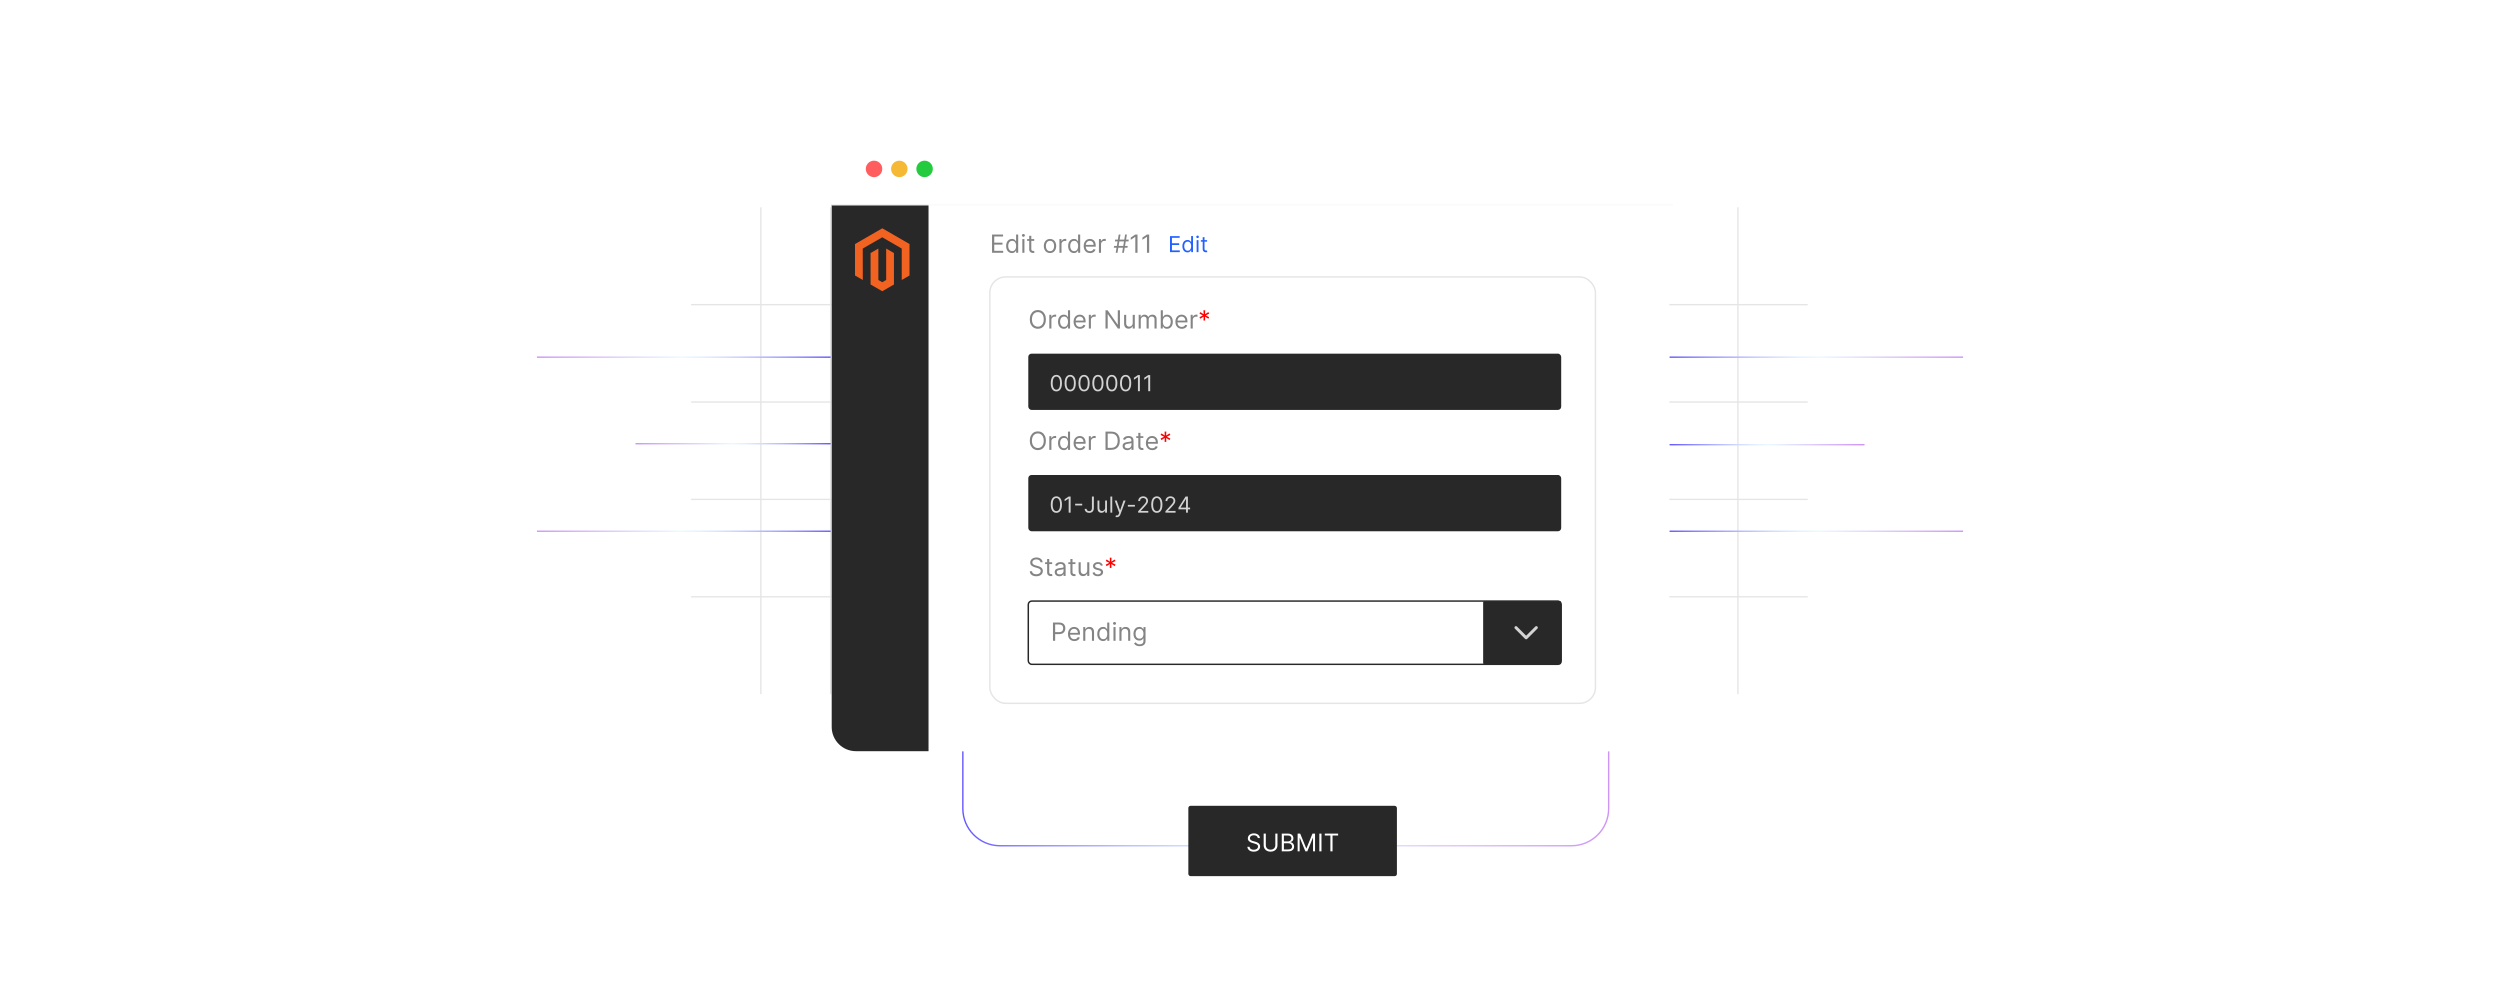 <?xml version="1.0" encoding="UTF-8"?><svg id="a" xmlns="http://www.w3.org/2000/svg" xmlns:xlink="http://www.w3.org/1999/xlink" viewBox="0 0 1000 400"><defs><linearGradient id="b" x1="667.742" y1="177.879" x2="745.807" y2="177.879" gradientUnits="userSpaceOnUse"><stop offset="0" stop-color="#6557ff"/><stop offset=".115" stop-color="#8c88ff"/><stop offset=".244" stop-color="#b4b8ff"/><stop offset=".358" stop-color="#d1dcff"/><stop offset=".451" stop-color="#e2f2ff"/><stop offset=".511" stop-color="#e9faff"/><stop offset="1" stop-color="#ce94f6"/></linearGradient><linearGradient id="c" y1="142.867" x2="785.225" y2="142.867" xlink:href="#b"/><linearGradient id="d" y1="212.5" x2="785.225" y2="212.5" xlink:href="#b"/><linearGradient id="e" x1="272.478" y1="180.518" x2="350.542" y2="180.518" gradientTransform="translate(604.735 358.006) rotate(-180)" xlink:href="#b"/><linearGradient id="f" x1="272.478" y1="145.506" x2="389.96" y2="145.506" gradientTransform="translate(604.735 358.006) rotate(-180)" xlink:href="#b"/><linearGradient id="g" x1="272.478" y1="215.139" x2="389.96" y2="215.139" gradientTransform="translate(604.735 358.006) rotate(-180)" xlink:href="#b"/><linearGradient id="h" x1="384.851" y1="319.528" x2="643.747" y2="319.528" xlink:href="#b"/><filter id="i" filterUnits="userSpaceOnUse"><feOffset dx="0" dy="0"/><feGaussianBlur result="j" stdDeviation="3.92"/><feFlood flood-color="#969696" flood-opacity=".3"/><feComposite in2="j" operator="in"/><feComposite in="SourceGraphic"/></filter></defs><line x1="276.425" y1="238.714" x2="723.089" y2="238.714" fill="none" stroke="#e5e5e5" stroke-miterlimit="10" stroke-width=".548"/><line x1="276.425" y1="199.764" x2="723.089" y2="199.764" fill="none" stroke="#e5e5e5" stroke-miterlimit="10" stroke-width=".548"/><line x1="276.425" y1="160.815" x2="723.089" y2="160.815" fill="none" stroke="#e5e5e5" stroke-miterlimit="10" stroke-width=".548"/><line x1="276.425" y1="121.865" x2="723.089" y2="121.865" fill="none" stroke="#e5e5e5" stroke-miterlimit="10" stroke-width=".548"/><line x1="695.173" y1="82.916" x2="695.173" y2="277.663" fill="none" stroke="#e5e5e5" stroke-miterlimit="10" stroke-width=".548"/><line x1="667.256" y1="82.916" x2="667.256" y2="277.663" fill="none" stroke="#e5e5e5" stroke-miterlimit="10" stroke-width=".548"/><line x1="639.34" y1="82.916" x2="639.34" y2="277.663" fill="none" stroke="#e5e5e5" stroke-miterlimit="10" stroke-width=".548"/><line x1="611.423" y1="82.916" x2="611.423" y2="277.663" fill="none" stroke="#e5e5e5" stroke-miterlimit="10" stroke-width=".548"/><line x1="583.506" y1="82.916" x2="583.506" y2="277.663" fill="none" stroke="#e5e5e5" stroke-miterlimit="10" stroke-width=".548"/><line x1="555.59" y1="82.916" x2="555.59" y2="277.663" fill="none" stroke="#e5e5e5" stroke-miterlimit="10" stroke-width=".548"/><line x1="527.673" y1="82.916" x2="527.673" y2="277.663" fill="none" stroke="#e5e5e5" stroke-miterlimit="10" stroke-width=".548"/><line x1="499.757" y1="82.916" x2="499.757" y2="277.663" fill="none" stroke="#e5e5e5" stroke-miterlimit="10" stroke-width=".548"/><line x1="471.84" y1="82.916" x2="471.84" y2="277.663" fill="none" stroke="#e5e5e5" stroke-miterlimit="10" stroke-width=".548"/><line x1="443.924" y1="82.916" x2="443.924" y2="277.663" fill="none" stroke="#e5e5e5" stroke-miterlimit="10" stroke-width=".548"/><line x1="416.007" y1="82.916" x2="416.007" y2="277.663" fill="none" stroke="#e5e5e5" stroke-miterlimit="10" stroke-width=".548"/><line x1="388.091" y1="82.916" x2="388.091" y2="277.663" fill="none" stroke="#e5e5e5" stroke-miterlimit="10" stroke-width=".548"/><line x1="360.174" y1="82.916" x2="360.174" y2="277.663" fill="none" stroke="#e5e5e5" stroke-miterlimit="10" stroke-width=".548"/><line x1="332.258" y1="82.916" x2="332.258" y2="277.663" fill="none" stroke="#e5e5e5" stroke-miterlimit="10" stroke-width=".548"/><line x1="304.341" y1="82.916" x2="304.341" y2="277.663" fill="none" stroke="#e5e5e5" stroke-miterlimit="10" stroke-width=".548"/><line x1="745.807" y1="177.879" x2="667.742" y2="177.879" fill="none" stroke="url(#b)" stroke-miterlimit="10" stroke-width=".567"/><line x1="785.225" y1="142.867" x2="667.742" y2="142.867" fill="none" stroke="url(#c)" stroke-miterlimit="10" stroke-width=".567"/><line x1="785.225" y1="212.5" x2="667.742" y2="212.5" fill="none" stroke="url(#d)" stroke-miterlimit="10" stroke-width=".567"/><line x1="254.193" y1="177.487" x2="332.257" y2="177.487" fill="none" stroke="url(#e)" stroke-miterlimit="10" stroke-width=".567"/><line x1="214.775" y1="212.5" x2="332.258" y2="212.499" fill="none" stroke="url(#f)" stroke-miterlimit="10" stroke-width=".567"/><line x1="214.775" y1="142.867" x2="332.257" y2="142.867" fill="none" stroke="url(#g)" stroke-miterlimit="10" stroke-width=".567"/><path d="M643.463,300.472v22.945c0,8.219-6.663,14.882-14.882,14.882h-228.564c-8.219,0-14.882-6.663-14.882-14.882v-22.945" fill="none" stroke="url(#h)" stroke-miterlimit="10" stroke-width=".567"/><rect x="332.679" y="49.536" width="335.063" height="250.936" rx="9.8" ry="9.8" fill="#fff" filter="url(#i)" stroke-width="0"/><circle cx="349.612" cy="67.563" r="3.295" fill="#ff5d5e" stroke-width="0"/><circle cx="359.723" cy="67.563" r="3.295" fill="#f5b935" stroke-width="0"/><circle cx="369.833" cy="67.563" r="3.295" fill="#24cb3f" stroke-width="0"/><path d="M332.679,81.932h38.733v218.541h-29.049c-5.345,0-9.684-4.339-9.684-9.684V81.932h0Z" fill="#282828" stroke-width="0"/><polygon points="352.918 91.321 342.007 97.62 342.007 110.199 345.122 112 345.1 99.417 352.896 94.917 360.692 99.417 360.692 111.995 363.807 110.199 363.807 97.609 352.918 91.321" fill="#f26322" stroke-width="0"/><polygon points="354.463 111.997 352.907 112.902 351.343 112.005 351.343 99.417 348.231 101.215 348.236 113.798 352.904 116.495 357.578 113.798 357.578 101.215 354.463 99.417 354.463 111.997" fill="#f26322" stroke-width="0"/><line x1="669.169" y1="81.932" x2="332.679" y2="81.932" fill="none" stroke="#f9f9f9" stroke-miterlimit="10" stroke-width=".512"/><rect x="411.317" y="141.463" width="213.161" height="22.502" rx="1.291" ry="1.291" fill="#282828" stroke-width="0"/><path d="M396.819,101.111v-7.297h4.403v.784h-3.52v2.465h3.292v.784h-3.292v2.479h3.577v.784h-4.46Z" fill="#848484" stroke-width="0"/><path d="M404.771,101.225c-.456,0-.858-.116-1.208-.348s-.623-.56-.82-.983c-.197-.424-.295-.926-.295-1.505,0-.575.099-1.074.295-1.497.197-.423.472-.749.823-.98s.758-.346,1.218-.346c.356,0,.639.059.846.177.208.117.367.25.477.398s.197.271.258.365h.071v-2.693h.841v7.297h-.812v-.841h-.1c-.061.1-.149.225-.264.376-.114.15-.277.285-.488.402-.211.118-.493.177-.845.177ZM404.885,100.47c.337,0,.622-.088.855-.266.233-.177.41-.422.531-.737.121-.315.182-.679.182-1.092,0-.408-.059-.767-.178-1.074-.119-.308-.294-.548-.527-.72-.233-.172-.52-.258-.862-.258-.356,0-.653.091-.889.273s-.413.427-.531.737c-.118.31-.176.657-.176,1.042,0,.39.06.743.18,1.06.12.317.298.569.535.756s.53.279.882.279Z" fill="#848484" stroke-width="0"/><path d="M409.36,94.727c-.164,0-.305-.056-.422-.167-.118-.112-.176-.246-.176-.403,0-.156.059-.291.176-.402s.258-.167.422-.167c.164,0,.305.056.422.167.118.111.177.246.177.402,0,.157-.059.291-.177.403-.117.111-.258.167-.422.167ZM408.932,101.111v-5.473h.841v5.473h-.841Z" fill="#848484" stroke-width="0"/><path d="M413.692,95.639v.713h-2.836v-.713h2.836ZM411.683,94.327h.841v5.217c0,.237.035.415.105.532.07.118.161.196.271.235s.228.059.351.059c.092,0,.169-.005.228-.016.059-.011.106-.019.142-.027l.171.756c-.057.021-.137.043-.239.065s-.232.034-.389.034c-.237,0-.47-.051-.696-.153-.227-.102-.415-.258-.563-.467s-.223-.473-.223-.791v-5.444Z" fill="#848484" stroke-width="0"/><path d="M420.005,101.225c-.494,0-.927-.118-1.298-.352-.372-.235-.662-.565-.87-.987s-.311-.917-.311-1.482c0-.57.103-1.067.311-1.492.208-.426.498-.756.87-.991.372-.234.804-.352,1.298-.352s.927.118,1.299.352c.372.235.662.565.869.991.208.425.312.922.312,1.492,0,.565-.104,1.06-.312,1.482-.207.423-.498.752-.869.987-.372.234-.805.352-1.299.352ZM420.005,100.47c.376,0,.684-.096.926-.288.243-.192.422-.445.538-.759.117-.314.175-.653.175-1.02,0-.365-.058-.706-.175-1.022-.116-.315-.295-.571-.538-.766-.242-.195-.551-.292-.926-.292-.375,0-.684.097-.926.292-.242.194-.421.45-.538.766-.116.316-.174.657-.174,1.022,0,.366.058.706.174,1.02.117.314.296.566.538.759s.551.288.926.288Z" fill="#848484" stroke-width="0"/><path d="M423.768,101.111v-5.473h.812v.827h.057c.1-.272.28-.491.541-.659.261-.169.556-.253.883-.253.062,0,.139.001.232.003.092.003.163.006.21.011v.856c-.028-.008-.093-.019-.194-.034-.101-.016-.207-.023-.319-.023-.266,0-.503.056-.71.166-.208.11-.372.263-.492.456-.12.193-.18.414-.18.661v3.463h-.841Z" fill="#848484" stroke-width="0"/><path d="M429.568,101.225c-.456,0-.858-.116-1.208-.348s-.623-.56-.82-.983c-.197-.424-.295-.926-.295-1.505,0-.575.099-1.074.295-1.497.197-.423.472-.749.823-.98s.758-.346,1.218-.346c.356,0,.639.059.846.177.208.117.367.25.477.398s.197.271.258.365h.071v-2.693h.841v7.297h-.812v-.841h-.1c-.061.1-.149.225-.264.376-.114.15-.277.285-.488.402-.211.118-.493.177-.845.177ZM429.682,100.47c.337,0,.622-.088.855-.266.233-.177.41-.422.531-.737.121-.315.182-.679.182-1.092,0-.408-.059-.767-.178-1.074-.119-.308-.294-.548-.527-.72-.233-.172-.52-.258-.862-.258-.356,0-.653.091-.889.273s-.413.427-.531.737c-.118.31-.176.657-.176,1.042,0,.39.06.743.18,1.06.12.317.298.569.535.756s.53.279.882.279Z" fill="#848484" stroke-width="0"/><path d="M436.024,101.225c-.527,0-.981-.117-1.363-.352-.381-.233-.674-.561-.88-.983-.206-.421-.308-.912-.308-1.473s.102-1.056.308-1.484.493-.764.862-1.005c.369-.24.801-.361,1.295-.361.285,0,.566.048.844.143.278.095.531.249.759.462.228.212.41.493.545.842.135.35.203.779.203,1.29v.356h-4.218v-.727h3.363c0-.31-.061-.585-.184-.827-.123-.242-.296-.434-.52-.573-.225-.141-.489-.21-.793-.21-.335,0-.624.082-.868.247-.243.165-.43.38-.561.644-.13.264-.196.546-.196.848v.484c0,.413.072.764.215,1.05s.344.503.601.651c.256.148.555.223.894.223.221,0,.421-.031.601-.094.179-.064.334-.158.465-.285.13-.127.231-.286.303-.476l.812.228c-.085.275-.23.518-.431.726-.202.207-.451.369-.748.484-.297.115-.631.173-1.002.173Z" fill="#848484" stroke-width="0"/><path d="M439.572,101.111v-5.473h.812v.827h.057c.1-.272.28-.491.541-.659.261-.169.556-.253.883-.253.062,0,.139.001.232.003.092.003.163.006.21.011v.856c-.028-.008-.093-.019-.194-.034-.101-.016-.207-.023-.319-.023-.266,0-.503.056-.71.166-.208.11-.372.263-.492.456-.12.193-.18.414-.18.661v3.463h-.841Z" fill="#848484" stroke-width="0"/><path d="M445.529,99.088l.114-.713h5.444l-.114.713h-5.444ZM445.957,96.551l.114-.713h5.444l-.114.713h-5.444ZM446.285,101.111l1.197-7.297h.712l-1.197,7.297h-.713ZM448.85,101.111l1.197-7.297h.712l-1.197,7.297h-.712Z" fill="#848484" stroke-width="0"/><path d="M455.007,93.814v7.297h-.884v-6.37h-.043l-1.781,1.183v-.897l1.824-1.212h.884Z" fill="#848484" stroke-width="0"/><path d="M459.667,93.814v7.297h-.884v-6.37h-.043l-1.781,1.183v-.897l1.824-1.212h.884Z" fill="#848484" stroke-width="0"/><path d="M467.997,100.859v-6.418h3.873v.69h-3.096v2.169h2.896v.69h-2.896v2.181h3.147v.69h-3.923Z" fill="#2261ff" stroke-width="0"/><path d="M474.991,100.96c-.401,0-.755-.102-1.062-.306-.307-.204-.547-.492-.721-.865s-.26-.815-.26-1.324c0-.505.087-.944.26-1.315.173-.372.415-.659.724-.862.31-.202.666-.304,1.072-.304.314,0,.561.052.744.155.183.103.323.22.42.351.097.131.173.238.228.321h.062v-2.369h.74v6.418h-.715v-.739h-.087c-.055.088-.132.197-.232.33-.101.133-.244.251-.429.354-.186.103-.434.155-.743.155ZM475.091,100.295c.296,0,.547-.077.752-.233.205-.155.36-.371.467-.648.107-.276.16-.597.16-.96,0-.359-.052-.675-.157-.945s-.259-.481-.464-.633-.458-.228-.758-.228c-.314,0-.574.08-.782.24-.208.159-.364.376-.467.648-.103.273-.155.578-.155.917,0,.342.053.653.158.932.105.279.262.501.47.664.207.164.466.246.775.246Z" fill="#2261ff" stroke-width="0"/><path d="M479.027,95.244c-.144,0-.268-.05-.371-.147-.103-.099-.155-.217-.155-.354s.052-.256.155-.353c.103-.099.227-.147.371-.147.144,0,.268.049.372.147.103.098.155.216.155.353s-.052.256-.155.354c-.103.098-.227.147-.372.147ZM478.651,100.859v-4.814h.74v4.814h-.74Z" fill="#2261ff" stroke-width="0"/><path d="M482.837,96.046v.627h-2.494v-.627h2.494ZM481.07,94.892h.739v4.588c0,.209.031.365.093.469.061.103.141.172.238.207.097.034.2.052.309.052.081,0,.148-.005.2-.015s.094-.018.126-.023l.15.664c-.05.019-.12.038-.21.059-.09.019-.204.029-.341.029-.209,0-.414-.045-.613-.135-.2-.09-.365-.227-.495-.41-.131-.184-.196-.416-.196-.696v-4.788Z" fill="#2261ff" stroke-width="0"/><path d="M418.356,127.758c0,.769-.139,1.435-.416,1.995s-.659.993-1.144,1.297c-.484.305-1.038.456-1.66.456-.622,0-1.176-.151-1.66-.456-.485-.304-.866-.736-1.144-1.297-.278-.56-.417-1.226-.417-1.995s.139-1.435.417-1.995c.278-.56.659-.993,1.144-1.297.484-.304,1.038-.456,1.66-.456.623,0,1.176.152,1.66.456.485.304.866.736,1.144,1.297s.416,1.226.416,1.995ZM417.501,127.758c0-.632-.105-1.165-.315-1.6-.21-.435-.494-.764-.852-.987-.357-.223-.757-.335-1.199-.335s-.841.112-1.199.335c-.357.224-.642.553-.852.987-.21.435-.315.968-.315,1.6s.105,1.165.315,1.6c.21.435.494.764.852.987.357.223.757.335,1.199.335s.841-.112,1.199-.335c.358-.224.642-.553.852-.987.21-.435.315-.968.315-1.6Z" fill="#848484" stroke-width="0"/><path d="M419.724,131.406v-5.473h.812v.827h.057c.1-.272.28-.491.541-.659.261-.169.556-.253.883-.253.062,0,.139.001.232.003.092.003.163.006.21.011v.856c-.028-.008-.093-.019-.194-.034-.101-.016-.207-.023-.319-.023-.266,0-.503.056-.71.166-.208.11-.372.263-.492.456-.12.193-.18.414-.18.661v3.463h-.841Z" fill="#848484" stroke-width="0"/><path d="M425.524,131.52c-.456,0-.858-.116-1.208-.348s-.623-.56-.82-.983c-.197-.424-.295-.926-.295-1.505,0-.575.099-1.074.295-1.497.197-.423.472-.749.823-.98s.758-.346,1.218-.346c.356,0,.639.059.846.177.208.117.367.25.477.398s.197.271.258.365h.071v-2.693h.841v7.297h-.812v-.841h-.1c-.061.1-.149.225-.264.376-.114.15-.277.285-.488.402-.211.118-.493.177-.845.177ZM425.639,130.764c.337,0,.622-.088.855-.266.233-.177.41-.422.531-.737.121-.315.182-.679.182-1.092,0-.408-.059-.767-.178-1.074-.119-.308-.294-.548-.527-.72-.233-.172-.52-.258-.862-.258-.356,0-.653.091-.889.273s-.413.427-.531.737c-.118.31-.176.657-.176,1.042,0,.39.06.743.18,1.06.12.317.298.569.535.756s.53.279.882.279Z" fill="#848484" stroke-width="0"/><path d="M431.98,131.52c-.527,0-.981-.117-1.363-.352-.381-.233-.674-.561-.88-.983-.206-.421-.308-.912-.308-1.473s.102-1.056.308-1.484.493-.764.862-1.005c.369-.24.801-.361,1.295-.361.285,0,.566.048.844.143.278.095.531.249.759.462.228.212.41.493.545.842.135.35.203.779.203,1.29v.356h-4.218v-.727h3.363c0-.31-.061-.585-.184-.827-.123-.242-.296-.434-.52-.573-.225-.141-.489-.21-.793-.21-.335,0-.624.082-.868.247-.243.165-.43.38-.561.644-.13.264-.196.546-.196.848v.484c0,.413.072.764.215,1.05s.344.503.601.651c.256.148.555.223.894.223.221,0,.421-.031.601-.094.179-.064.334-.158.465-.285.13-.127.231-.286.303-.476l.812.228c-.085.275-.23.518-.431.726-.202.207-.451.369-.748.484-.297.115-.631.173-1.002.173Z" fill="#848484" stroke-width="0"/><path d="M435.529,131.406v-5.473h.812v.827h.057c.1-.272.28-.491.541-.659.261-.169.556-.253.883-.253.062,0,.139.001.232.003.092.003.163.006.21.011v.856c-.028-.008-.093-.019-.194-.034-.101-.016-.207-.023-.319-.023-.266,0-.503.056-.71.166-.208.11-.372.263-.492.456-.12.193-.18.414-.18.661v3.463h-.841Z" fill="#848484" stroke-width="0"/><path d="M447.985,124.109v7.297h-.856l-3.976-5.729h-.071v5.729h-.883v-7.297h.855l3.99,5.743h.071v-5.743h.87Z" fill="#848484" stroke-width="0"/><path d="M453.086,129.169v-3.235h.841v5.473h-.841v-.927h-.057c-.128.278-.328.514-.599.708-.271.193-.613.29-1.026.29-.342,0-.646-.075-.912-.227-.266-.15-.475-.379-.627-.684-.152-.306-.228-.69-.228-1.156v-3.478h.841v3.421c0,.398.112.717.337.954.224.238.511.356.86.356.209,0,.422-.054.64-.16s.4-.271.548-.492c.148-.221.223-.502.223-.844Z" fill="#848484" stroke-width="0"/><path d="M455.466,131.406v-5.473h.812v.856h.071c.114-.292.298-.519.552-.683.254-.163.559-.244.915-.244.361,0,.662.081.903.244.241.163.429.391.565.683h.057c.14-.283.35-.508.63-.676.28-.167.617-.251,1.008-.251.49,0,.89.152,1.201.458.311.306.467.779.467,1.423v3.663h-.841v-3.663c0-.403-.11-.692-.331-.865-.221-.174-.481-.26-.78-.26-.385,0-.683.115-.894.347s-.317.524-.317.879v3.562h-.855v-3.748c0-.311-.101-.562-.303-.754-.202-.19-.462-.286-.78-.286-.218,0-.422.058-.611.174-.189.117-.341.277-.456.483-.115.205-.173.442-.173.711v3.42h-.841Z" fill="#848484" stroke-width="0"/><path d="M464.302,131.406v-7.297h.841v2.693h.071c.061-.095.147-.217.258-.365.11-.148.27-.281.477-.398.208-.118.49-.177.846-.177.461,0,.867.115,1.219.346s.626.557.823.98c.197.423.296.922.296,1.497,0,.579-.099,1.081-.296,1.505-.197.424-.47.752-.819.983s-.752.348-1.208.348c-.352,0-.633-.059-.845-.177-.211-.117-.374-.252-.488-.402-.114-.151-.202-.276-.264-.376h-.1v.841h-.812ZM465.128,128.67c0,.413.06.777.182,1.092.121.315.298.56.531.737.232.178.518.266.855.266.352,0,.645-.093.882-.279s.415-.439.534-.756c.12-.316.18-.67.18-1.06,0-.385-.059-.732-.176-1.042-.118-.31-.294-.556-.531-.737-.237-.182-.533-.273-.889-.273-.342,0-.629.086-.862.258s-.409.412-.527.72-.178.666-.178,1.074Z" fill="#848484" stroke-width="0"/><path d="M472.71,131.52c-.527,0-.981-.117-1.363-.352-.381-.233-.674-.561-.88-.983-.206-.421-.308-.912-.308-1.473s.102-1.056.308-1.484.493-.764.862-1.005c.369-.24.801-.361,1.295-.361.285,0,.566.048.844.143.278.095.531.249.759.462.228.212.41.493.545.842.135.35.203.779.203,1.29v.356h-4.218v-.727h3.363c0-.31-.061-.585-.184-.827-.123-.242-.296-.434-.52-.573-.225-.141-.489-.21-.793-.21-.335,0-.624.082-.868.247-.243.165-.43.38-.561.644-.13.264-.196.546-.196.848v.484c0,.413.072.764.215,1.05s.344.503.601.651c.256.148.555.223.894.223.221,0,.421-.031.601-.094.179-.064.334-.158.465-.285.13-.127.231-.286.303-.476l.812.228c-.085.275-.23.518-.431.726-.202.207-.451.369-.748.484-.297.115-.631.173-1.002.173Z" fill="#848484" stroke-width="0"/><path d="M476.259,131.406v-5.473h.812v.827h.057c.1-.272.28-.491.541-.659.261-.169.556-.253.883-.253.062,0,.139.001.232.003.092.003.163.006.21.011v.856c-.028-.008-.093-.019-.194-.034-.101-.016-.207-.023-.319-.023-.266,0-.503.056-.71.166-.208.11-.372.263-.492.456-.12.193-.18.414-.18.661v3.463h-.841Z" fill="#848484" stroke-width="0"/><path d="M481.389,128.214l.057-1.567-1.325.841-.342-.599,1.397-.727-1.397-.728.342-.599,1.325.841-.057-1.567h.684l-.057,1.567,1.325-.841.342.599-1.397.728,1.397.727-.342.599-1.325-.841.057,1.567h-.684Z" fill="red" stroke-width="0"/><path d="M422.543,156.572c-.474,0-.878-.129-1.212-.389-.334-.259-.589-.636-.765-1.13s-.265-1.092-.265-1.793c0-.697.089-1.293.266-1.787s.434-.872.768-1.134c.335-.261.737-.392,1.208-.392s.873.131,1.208.392c.335.262.591.64.768,1.134s.266,1.09.266,1.787c0,.701-.088,1.299-.264,1.793-.177.494-.432.871-.765,1.13-.334.26-.738.389-1.212.389ZM422.543,155.88c.47,0,.835-.227,1.096-.68.26-.454.391-1.101.391-1.94,0-.559-.06-1.034-.178-1.427s-.289-.691-.51-.897c-.222-.205-.488-.309-.798-.309-.466,0-.83.23-1.092.689-.263.458-.394,1.106-.394,1.944,0,.558.059,1.032.176,1.423s.287.688.508.891c.222.204.489.306.801.306Z" fill="#d3d3d3" stroke-width="0"/><path d="M428.084,156.572c-.474,0-.878-.129-1.212-.389-.334-.259-.589-.636-.765-1.13s-.265-1.092-.265-1.793c0-.697.089-1.293.266-1.787s.434-.872.768-1.134c.335-.261.737-.392,1.208-.392s.873.131,1.208.392c.335.262.591.64.768,1.134s.266,1.09.266,1.787c0,.701-.088,1.299-.264,1.793-.177.494-.432.871-.765,1.13-.334.26-.738.389-1.212.389ZM428.084,155.88c.47,0,.835-.227,1.096-.68.26-.454.391-1.101.391-1.94,0-.559-.06-1.034-.178-1.427s-.289-.691-.51-.897c-.222-.205-.488-.309-.798-.309-.466,0-.83.23-1.092.689-.263.458-.394,1.106-.394,1.944,0,.558.059,1.032.176,1.423s.287.688.508.891c.222.204.489.306.801.306Z" fill="#d3d3d3" stroke-width="0"/><path d="M433.626,156.572c-.474,0-.878-.129-1.212-.389-.334-.259-.589-.636-.765-1.13s-.265-1.092-.265-1.793c0-.697.089-1.293.266-1.787s.434-.872.768-1.134c.335-.261.737-.392,1.208-.392s.873.131,1.208.392c.335.262.591.64.768,1.134s.266,1.09.266,1.787c0,.701-.088,1.299-.264,1.793-.177.494-.432.871-.765,1.13-.334.26-.738.389-1.212.389ZM433.626,155.88c.47,0,.835-.227,1.096-.68.26-.454.391-1.101.391-1.94,0-.559-.06-1.034-.178-1.427s-.289-.691-.51-.897c-.222-.205-.488-.309-.798-.309-.466,0-.83.23-1.092.689-.263.458-.394,1.106-.394,1.944,0,.558.059,1.032.176,1.423s.287.688.508.891c.222.204.489.306.801.306Z" fill="#d3d3d3" stroke-width="0"/><path d="M439.167,156.572c-.474,0-.878-.129-1.212-.389-.334-.259-.589-.636-.765-1.13s-.265-1.092-.265-1.793c0-.697.089-1.293.266-1.787s.434-.872.768-1.134c.335-.261.737-.392,1.208-.392s.873.131,1.208.392c.335.262.591.64.768,1.134s.266,1.09.266,1.787c0,.701-.088,1.299-.264,1.793-.177.494-.432.871-.765,1.13-.334.26-.738.389-1.212.389ZM439.167,155.88c.47,0,.835-.227,1.096-.68.26-.454.391-1.101.391-1.94,0-.559-.06-1.034-.178-1.427s-.289-.691-.51-.897c-.222-.205-.488-.309-.798-.309-.466,0-.83.23-1.092.689-.263.458-.394,1.106-.394,1.944,0,.558.059,1.032.176,1.423s.287.688.508.891c.222.204.489.306.801.306Z" fill="#d3d3d3" stroke-width="0"/><path d="M444.708,156.572c-.474,0-.878-.129-1.212-.389-.334-.259-.589-.636-.765-1.13s-.265-1.092-.265-1.793c0-.697.089-1.293.266-1.787s.434-.872.768-1.134c.335-.261.737-.392,1.208-.392s.873.131,1.208.392c.335.262.591.64.768,1.134s.266,1.09.266,1.787c0,.701-.088,1.299-.264,1.793-.177.494-.432.871-.765,1.13-.334.26-.738.389-1.212.389ZM444.708,155.88c.47,0,.835-.227,1.096-.68.26-.454.391-1.101.391-1.94,0-.559-.06-1.034-.178-1.427s-.289-.691-.51-.897c-.222-.205-.488-.309-.798-.309-.466,0-.83.23-1.092.689-.263.458-.394,1.106-.394,1.944,0,.558.059,1.032.176,1.423s.287.688.508.891c.222.204.489.306.801.306Z" fill="#d3d3d3" stroke-width="0"/><path d="M450.25,156.572c-.474,0-.878-.129-1.212-.389-.334-.259-.589-.636-.765-1.13s-.265-1.092-.265-1.793c0-.697.089-1.293.266-1.787s.434-.872.768-1.134c.335-.261.737-.392,1.208-.392s.873.131,1.208.392c.335.262.591.64.768,1.134s.266,1.09.266,1.787c0,.701-.088,1.299-.264,1.793-.177.494-.432.871-.765,1.13-.334.26-.738.389-1.212.389ZM450.25,155.88c.47,0,.835-.227,1.096-.68.26-.454.391-1.101.391-1.94,0-.559-.06-1.034-.178-1.427s-.289-.691-.51-.897c-.222-.205-.488-.309-.798-.309-.466,0-.83.23-1.092.689-.263.458-.394,1.106-.394,1.944,0,.558.059,1.032.176,1.423s.287.688.508.891c.222.204.489.306.801.306Z" fill="#d3d3d3" stroke-width="0"/><path d="M455.954,150.036v6.448h-.781v-5.629h-.038l-1.574,1.045v-.794l1.612-1.07h.781Z" fill="#d3d3d3" stroke-width="0"/><path d="M460.072,150.036v6.448h-.781v-5.629h-.038l-1.574,1.045v-.794l1.612-1.07h.781Z" fill="#d3d3d3" stroke-width="0"/><rect x="411.317" y="189.997" width="213.161" height="22.502" rx="1.291" ry="1.291" fill="#282828" stroke-width="0"/><path d="M418.356,176.293c0,.769-.139,1.435-.416,1.995s-.659.993-1.144,1.297c-.484.305-1.038.456-1.66.456-.622,0-1.176-.151-1.66-.456-.485-.304-.866-.736-1.144-1.297-.278-.56-.417-1.226-.417-1.995s.139-1.435.417-1.995c.278-.56.659-.993,1.144-1.297.484-.304,1.038-.456,1.66-.456.623,0,1.176.152,1.66.456.485.304.866.736,1.144,1.297s.416,1.226.416,1.995ZM417.501,176.293c0-.632-.105-1.165-.315-1.6-.21-.435-.494-.764-.852-.987-.357-.223-.757-.335-1.199-.335s-.841.112-1.199.335c-.357.224-.642.553-.852.987-.21.435-.315.968-.315,1.6s.105,1.165.315,1.6c.21.435.494.764.852.987.357.223.757.335,1.199.335s.841-.112,1.199-.335c.358-.224.642-.553.852-.987.21-.435.315-.968.315-1.6Z" fill="#848484" stroke-width="0"/><path d="M419.724,179.941v-5.473h.812v.827h.057c.1-.272.28-.491.541-.659.261-.169.556-.253.883-.253.062,0,.139.001.232.003.092.003.163.006.21.011v.856c-.028-.008-.093-.019-.194-.034-.101-.016-.207-.023-.319-.023-.266,0-.503.056-.71.166-.208.11-.372.263-.492.456-.12.193-.18.414-.18.661v3.463h-.841Z" fill="#848484" stroke-width="0"/><path d="M425.524,180.056c-.456,0-.858-.116-1.208-.348s-.623-.56-.82-.983c-.197-.424-.295-.926-.295-1.505,0-.575.099-1.074.295-1.497.197-.423.472-.749.823-.98s.758-.346,1.218-.346c.356,0,.639.059.846.177.208.117.367.25.477.398s.197.271.258.365h.071v-2.693h.841v7.297h-.812v-.841h-.1c-.061.1-.149.225-.264.376-.114.15-.277.285-.488.402-.211.118-.493.177-.845.177ZM425.639,179.3c.337,0,.622-.088.855-.266.233-.177.41-.422.531-.737.121-.315.182-.679.182-1.092,0-.408-.059-.767-.178-1.074-.119-.308-.294-.548-.527-.72-.233-.172-.52-.258-.862-.258-.356,0-.653.091-.889.273s-.413.427-.531.737c-.118.31-.176.657-.176,1.042,0,.39.06.743.18,1.06.12.317.298.569.535.756s.53.279.882.279Z" fill="#848484" stroke-width="0"/><path d="M431.98,180.056c-.527,0-.981-.117-1.363-.352-.381-.233-.674-.561-.88-.983-.206-.421-.308-.912-.308-1.473s.102-1.056.308-1.484.493-.764.862-1.005c.369-.24.801-.361,1.295-.361.285,0,.566.048.844.143.278.095.531.249.759.462.228.212.41.493.545.842.135.35.203.779.203,1.29v.356h-4.218v-.727h3.363c0-.31-.061-.585-.184-.827-.123-.242-.296-.434-.52-.573-.225-.141-.489-.21-.793-.21-.335,0-.624.082-.868.247-.243.165-.43.38-.561.644-.13.264-.196.546-.196.848v.484c0,.413.072.764.215,1.05s.344.503.601.651c.256.148.555.223.894.223.221,0,.421-.031.601-.094.179-.064.334-.158.465-.285.13-.127.231-.286.303-.476l.812.228c-.085.275-.23.518-.431.726-.202.207-.451.369-.748.484-.297.115-.631.173-1.002.173Z" fill="#848484" stroke-width="0"/><path d="M435.529,179.941v-5.473h.812v.827h.057c.1-.272.28-.491.541-.659.261-.169.556-.253.883-.253.062,0,.139.001.232.003.092.003.163.006.21.011v.856c-.028-.008-.093-.019-.194-.034-.101-.016-.207-.023-.319-.023-.266,0-.503.056-.71.166-.208.11-.372.263-.492.456-.12.193-.18.414-.18.661v3.463h-.841Z" fill="#848484" stroke-width="0"/><path d="M444.45,179.941h-2.252v-7.297h2.351c.708,0,1.313.145,1.817.436.503.291.889.708,1.158,1.251.269.542.403,1.191.403,1.946,0,.761-.135,1.414-.406,1.962s-.665.968-1.183,1.261c-.518.294-1.147.44-1.888.44ZM443.082,179.157h1.311c.604,0,1.103-.116,1.5-.349.397-.233.692-.565.887-.994s.292-.941.292-1.536c0-.589-.096-1.097-.289-1.522-.193-.427-.48-.754-.862-.983-.383-.23-.859-.344-1.429-.344h-1.411v5.729Z" fill="#848484" stroke-width="0"/><path d="M450.906,180.069c-.347,0-.662-.065-.944-.197-.283-.132-.507-.323-.673-.574-.167-.25-.249-.554-.249-.91,0-.314.061-.568.185-.764.123-.196.289-.35.495-.462.207-.111.435-.195.686-.251s.503-.101.757-.134c.333-.043.603-.075.81-.098.207-.022.36-.061.456-.116s.144-.149.144-.285v-.028c0-.352-.096-.624-.287-.819-.191-.194-.48-.292-.868-.292-.401,0-.716.088-.944.264s-.388.363-.481.562l-.798-.284c.143-.333.333-.593.572-.779s.5-.316.784-.392.564-.112.839-.112c.176,0,.378.021.607.062.229.042.451.126.666.255.215.128.394.321.536.581.143.259.214.606.214,1.04v3.606h-.841v-.741h-.043c-.057.119-.152.246-.285.382-.133.135-.31.25-.531.345-.221.096-.491.143-.809.143ZM451.034,179.314c.333,0,.613-.065.843-.196.229-.131.402-.299.52-.506.118-.206.176-.424.176-.651v-.77c-.036.043-.113.082-.233.116s-.258.065-.413.089c-.156.025-.307.047-.453.065s-.264.032-.354.045c-.219.028-.422.074-.611.137-.189.062-.341.156-.456.281s-.173.294-.173.508c0,.292.108.513.326.661.218.148.494.223.829.223Z" fill="#848484" stroke-width="0"/><path d="M457.333,174.469v.713h-2.836v-.713h2.836ZM455.324,173.157h.841v5.217c0,.237.035.415.105.532.07.118.161.196.271.235s.228.059.351.059c.092,0,.169-.005.228-.016.059-.011.106-.019.142-.027l.171.756c-.057.021-.137.043-.239.065s-.232.034-.389.034c-.237,0-.47-.051-.696-.153-.227-.102-.415-.258-.563-.467s-.223-.473-.223-.791v-5.444Z" fill="#848484" stroke-width="0"/><path d="M460.896,180.056c-.527,0-.981-.117-1.363-.352-.381-.233-.674-.561-.88-.983-.206-.421-.308-.912-.308-1.473s.102-1.056.308-1.484.493-.764.862-1.005c.369-.24.801-.361,1.295-.361.285,0,.566.048.844.143.278.095.531.249.759.462.228.212.41.493.545.842.135.35.203.779.203,1.29v.356h-4.218v-.727h3.363c0-.31-.061-.585-.184-.827-.123-.242-.296-.434-.52-.573-.225-.141-.489-.21-.793-.21-.335,0-.624.082-.868.247-.243.165-.43.38-.561.644-.13.264-.196.546-.196.848v.484c0,.413.072.764.215,1.05s.344.503.601.651c.256.148.555.223.894.223.221,0,.421-.031.601-.094.179-.064.334-.158.465-.285.13-.127.231-.286.303-.476l.812.228c-.085.275-.23.518-.431.726-.202.207-.451.369-.748.484-.297.115-.631.173-1.002.173Z" fill="#848484" stroke-width="0"/><path d="M465.841,176.749l.057-1.567-1.325.841-.342-.599,1.397-.727-1.397-.728.342-.599,1.325.841-.057-1.567h.684l-.057,1.567,1.325-.841.342.599-1.397.728,1.397.727-.342.599-1.325-.841.057,1.567h-.684Z" fill="red" stroke-width="0"/><path d="M416.19,224.904c-.043-.361-.216-.642-.52-.841-.304-.199-.677-.299-1.119-.299-.323,0-.605.052-.846.156-.241.104-.429.248-.562.432-.134.183-.202.391-.202.623,0,.195.047.361.141.501.094.139.214.254.361.346.147.091.302.166.463.224.161.059.31.105.445.142l.741.199c.19.05.402.118.636.206s.459.208.673.358c.215.151.393.344.533.579s.21.523.21.866c0,.394-.102.75-.308,1.068-.205.318-.504.571-.897.759-.394.188-.87.281-1.431.281-.522,0-.975-.084-1.356-.253-.381-.168-.68-.403-.897-.705s-.34-.652-.369-1.051h.912c.024.275.117.503.28.682.163.18.37.312.62.399s.52.13.81.13c.337,0,.64-.055.909-.166.268-.11.481-.265.638-.463s.235-.431.235-.696c0-.242-.067-.44-.203-.592-.135-.151-.314-.275-.534-.37-.221-.095-.46-.179-.716-.25l-.898-.256c-.57-.164-1.021-.398-1.353-.702s-.499-.702-.499-1.193c0-.408.111-.766.333-1.071.222-.305.521-.542.898-.712s.797-.255,1.263-.255c.47,0,.888.084,1.254.251.366.168.656.397.871.685.215.29.329.619.34.987h-.855Z" fill="#848484" stroke-width="0"/><path d="M420.864,224.904v.713h-2.836v-.713h2.836ZM418.855,223.593h.841v5.217c0,.237.035.415.105.532.07.118.161.196.271.235s.228.059.351.059c.092,0,.169-.005.228-.016.059-.011.106-.019.142-.027l.171.756c-.057.021-.137.043-.239.065s-.232.034-.389.034c-.237,0-.47-.051-.696-.153-.227-.102-.415-.258-.563-.467s-.223-.473-.223-.791v-5.444Z" fill="#848484" stroke-width="0"/><path d="M423.743,230.505c-.347,0-.662-.065-.944-.197-.283-.132-.507-.323-.673-.574-.167-.25-.249-.554-.249-.91,0-.314.061-.568.185-.764.123-.196.289-.35.495-.462.207-.111.435-.195.686-.251s.503-.101.757-.134c.333-.043.603-.075.81-.098.207-.022.36-.061.456-.116s.144-.149.144-.285v-.028c0-.352-.096-.624-.287-.819-.191-.194-.48-.292-.868-.292-.401,0-.716.088-.944.264s-.388.363-.481.562l-.798-.284c.143-.333.333-.593.572-.779s.5-.316.784-.392.564-.112.839-.112c.176,0,.378.021.607.062.229.042.451.126.666.255.215.128.394.321.536.581.143.259.214.606.214,1.04v3.606h-.841v-.741h-.043c-.057.119-.152.246-.285.382-.133.135-.31.25-.531.345-.221.096-.491.143-.809.143ZM423.872,229.75c.333,0,.613-.065.843-.196.229-.131.402-.299.52-.506.118-.206.176-.424.176-.651v-.77c-.036.043-.113.082-.233.116s-.258.065-.413.089c-.156.025-.307.047-.453.065s-.264.032-.354.045c-.219.028-.422.074-.611.137-.189.062-.341.156-.456.281s-.173.294-.173.508c0,.292.108.513.326.661.218.148.494.223.829.223Z" fill="#848484" stroke-width="0"/><path d="M430.17,224.904v.713h-2.836v-.713h2.836ZM428.161,223.593h.841v5.217c0,.237.035.415.105.532.07.118.161.196.271.235s.228.059.351.059c.092,0,.169-.005.228-.016.059-.011.106-.019.142-.027l.171.756c-.057.021-.137.043-.239.065s-.232.034-.389.034c-.237,0-.47-.051-.696-.153-.227-.102-.415-.258-.563-.467s-.223-.473-.223-.791v-5.444Z" fill="#848484" stroke-width="0"/><path d="M434.887,228.139v-3.235h.841v5.473h-.841v-.927h-.057c-.128.278-.328.514-.599.708-.271.193-.613.29-1.026.29-.342,0-.646-.075-.912-.227-.266-.15-.475-.379-.627-.684-.152-.306-.228-.69-.228-1.156v-3.478h.841v3.421c0,.398.112.717.337.954.224.238.511.356.86.356.209,0,.422-.054.64-.16s.4-.271.548-.492c.148-.221.223-.502.223-.844Z" fill="#848484" stroke-width="0"/><path d="M441.144,226.13l-.755.214c-.047-.126-.117-.249-.208-.369-.091-.119-.215-.219-.372-.297s-.357-.118-.602-.118c-.335,0-.614.077-.836.231-.222.153-.333.347-.333.582,0,.209.076.374.228.495s.39.223.713.303l.812.2c.489.118.854.3,1.094.543.24.243.36.557.36.939,0,.315-.089.595-.269.842-.179.247-.429.441-.75.584-.32.143-.693.214-1.119.214-.558,0-1.02-.121-1.386-.363s-.598-.597-.695-1.062l.798-.199c.076.295.221.516.433.663s.491.221.835.221c.392,0,.704-.084.935-.251.232-.168.348-.369.348-.605,0-.19-.066-.35-.2-.478-.133-.13-.337-.227-.613-.291l-.912-.214c-.501-.118-.869-.303-1.103-.554s-.351-.565-.351-.942c0-.309.087-.582.262-.819.175-.237.414-.424.716-.56s.646-.203,1.032-.203c.541,0,.967.119,1.277.356.31.237.53.551.661.94Z" fill="#848484" stroke-width="0"/><path d="M443.909,227.185l.057-1.567-1.325.841-.342-.599,1.397-.727-1.397-.728.342-.599,1.325.841-.057-1.567h.684l-.057,1.567,1.325-.841.342.599-1.397.728,1.397.727-.342.599-1.325-.841.057,1.567h-.684Z" fill="red" stroke-width="0"/><path d="M421.186,256.308v-7.297h2.465c.572,0,1.041.102,1.406.309.364.205.634.482.81.832.175.349.263.738.263,1.168,0,.431-.087.821-.262,1.173-.174.352-.443.631-.807.839-.363.208-.829.311-1.397.311h-1.767v-.784h1.739c.392,0,.707-.067.944-.203.238-.135.411-.318.519-.55s.162-.494.162-.786-.054-.553-.162-.783-.282-.412-.522-.544-.558-.197-.955-.197h-1.554v6.513h-.883Z" fill="#848484" stroke-width="0"/><path d="M429.736,256.423c-.527,0-.981-.117-1.363-.352-.381-.233-.674-.561-.88-.983-.206-.421-.308-.912-.308-1.473s.102-1.056.308-1.484.493-.764.862-1.005c.369-.24.801-.361,1.295-.361.285,0,.566.048.844.143.278.095.531.249.759.462.228.212.41.493.545.842.135.35.203.779.203,1.29v.356h-4.218v-.727h3.363c0-.31-.061-.585-.184-.827-.123-.242-.296-.434-.52-.573-.225-.141-.489-.21-.793-.21-.335,0-.624.082-.868.247-.243.165-.43.38-.561.644-.13.264-.196.546-.196.848v.484c0,.413.072.764.215,1.05s.344.503.601.651c.256.148.555.223.894.223.221,0,.421-.031.601-.094.179-.064.334-.158.465-.285.13-.127.231-.286.303-.476l.812.228c-.085.275-.23.518-.431.726-.202.207-.451.369-.748.484-.297.115-.631.173-1.002.173Z" fill="#848484" stroke-width="0"/><path d="M434.126,253.017v3.292h-.841v-5.473h.812v.856h.071c.128-.278.323-.502.584-.672s.599-.255,1.012-.255c.371,0,.695.075.973.227.278.15.494.379.648.684.154.306.231.69.231,1.156v3.478h-.841v-3.42c0-.431-.112-.766-.335-1.007s-.53-.361-.919-.361c-.268,0-.507.058-.718.174-.21.117-.376.286-.497.51s-.182.494-.182.812Z" fill="#848484" stroke-width="0"/><path d="M441.223,256.423c-.456,0-.858-.116-1.208-.348s-.623-.56-.82-.983c-.197-.424-.295-.926-.295-1.505,0-.575.099-1.074.295-1.497.197-.423.472-.749.823-.98s.758-.346,1.218-.346c.356,0,.639.059.846.177.208.117.367.25.477.398s.197.271.258.365h.071v-2.693h.841v7.297h-.812v-.841h-.1c-.061.1-.149.225-.264.376-.114.15-.277.285-.488.402-.211.118-.493.177-.845.177ZM441.337,255.667c.337,0,.622-.088.855-.266.233-.177.41-.422.531-.737.121-.315.182-.679.182-1.092,0-.408-.059-.767-.178-1.074-.119-.308-.294-.548-.527-.72-.233-.172-.52-.258-.862-.258-.356,0-.653.091-.889.273s-.413.427-.531.737c-.118.31-.176.657-.176,1.042,0,.39.06.743.18,1.06.12.317.298.569.535.756s.53.279.882.279Z" fill="#848484" stroke-width="0"/><path d="M445.812,249.924c-.164,0-.305-.056-.422-.167-.118-.112-.176-.246-.176-.403,0-.156.059-.291.176-.402s.258-.167.422-.167c.164,0,.305.056.422.167.118.111.177.246.177.402,0,.157-.059.291-.177.403-.117.111-.258.167-.422.167ZM445.384,256.308v-5.473h.841v5.473h-.841Z" fill="#848484" stroke-width="0"/><path d="M448.606,253.017v3.292h-.841v-5.473h.812v.856h.071c.128-.278.323-.502.584-.672s.599-.255,1.012-.255c.371,0,.695.075.973.227.278.15.494.379.648.684.154.306.231.69.231,1.156v3.478h-.841v-3.42c0-.431-.112-.766-.335-1.007s-.53-.361-.919-.361c-.268,0-.507.058-.718.174-.21.117-.376.286-.497.51s-.182.494-.182.812Z" fill="#848484" stroke-width="0"/><path d="M455.845,258.474c-.406,0-.755-.052-1.047-.154-.292-.103-.535-.239-.729-.406-.194-.168-.348-.347-.461-.536l.67-.471c.076.1.172.214.289.344.116.13.276.242.479.339.203.096.47.144.8.144.442,0,.807-.106,1.094-.32.288-.214.431-.549.431-1.005v-1.111h-.071c-.061.1-.149.223-.262.368-.113.146-.274.276-.485.389-.21.113-.493.169-.85.169-.442,0-.838-.104-1.188-.314-.351-.209-.627-.513-.83-.912-.203-.398-.305-.883-.305-1.453,0-.56.099-1.05.295-1.466.197-.417.472-.74.823-.97s.758-.344,1.218-.344c.356,0,.64.059.85.177.21.117.372.25.484.398s.2.271.262.365h.085v-.869h.812v5.63c0,.47-.106.853-.319,1.148s-.498.513-.855.652c-.357.139-.755.208-1.192.208ZM455.816,255.468c.337,0,.622-.077.855-.231s.41-.377.531-.666c.121-.29.182-.637.182-1.041,0-.394-.059-.742-.178-1.044-.119-.302-.294-.538-.527-.709-.233-.171-.52-.256-.862-.256-.356,0-.653.09-.889.271s-.413.423-.531.727-.176.642-.176,1.012c0,.38.06.716.18,1.007.12.291.298.519.535.684s.53.248.882.248Z" fill="#848484" stroke-width="0"/><rect x="395.936" y="110.781" width="242.231" height="170.542" rx="6.281" ry="6.281" fill="none" stroke="#e5e5e5" stroke-miterlimit="10" stroke-width=".585"/><rect x="411.317" y="240.433" width="213.161" height="25.298" rx="1.369" ry="1.369" fill="none" stroke="#282828" stroke-miterlimit="10" stroke-width=".598"/><rect x="593.257" y="240.433" width="31.22" height="25.298" rx=".524" ry=".524" fill="#282828" stroke-width="0"/><path d="M422.543,205.148c-.474,0-.878-.129-1.212-.389-.334-.259-.589-.636-.765-1.13s-.265-1.092-.265-1.793c0-.697.089-1.293.266-1.787s.434-.872.768-1.134c.335-.261.737-.392,1.208-.392s.873.131,1.208.392c.335.262.591.64.768,1.134s.266,1.09.266,1.787c0,.701-.088,1.299-.264,1.793-.177.494-.432.871-.765,1.13-.334.26-.738.389-1.212.389ZM422.543,204.456c.47,0,.835-.227,1.096-.68.26-.454.391-1.101.391-1.94,0-.559-.06-1.034-.178-1.427s-.289-.691-.51-.897c-.222-.205-.488-.309-.798-.309-.466,0-.83.23-1.092.689-.263.458-.394,1.106-.394,1.944,0,.558.059,1.032.176,1.423s.287.688.508.891c.222.204.489.306.801.306Z" fill="#d3d3d3" stroke-width="0"/><path d="M428.248,198.612v6.448h-.781v-5.629h-.038l-1.574,1.045v-.794l1.612-1.07h.781Z" fill="#d3d3d3" stroke-width="0"/><path d="M432.883,201.49v.692h-2.821v-.692h2.821Z" fill="#d3d3d3" stroke-width="0"/><path d="M436.762,198.612h.781v4.609c0,.411-.075.761-.227,1.049-.151.287-.364.506-.639.654-.275.149-.599.224-.973.224-.352,0-.666-.065-.941-.193s-.491-.314-.648-.553c-.158-.239-.236-.523-.236-.854h.768c0,.183.046.342.137.477s.217.241.376.316c.16.075.341.113.545.113.225,0,.415-.047.573-.142.158-.095.278-.233.361-.417.083-.184.124-.409.124-.676v-4.609Z" fill="#d3d3d3" stroke-width="0"/><path d="M442.051,203.083v-2.858h.743v4.836h-.743v-.818h-.05c-.113.245-.29.454-.529.625s-.541.256-.907.256c-.302,0-.571-.066-.806-.199-.235-.134-.42-.335-.554-.605s-.201-.61-.201-1.022v-3.073h.743v3.022c0,.352.1.634.298.844s.452.315.76.315c.185,0,.373-.047.565-.142.192-.094.354-.239.485-.435.131-.194.197-.443.197-.746Z" fill="#d3d3d3" stroke-width="0"/><path d="M444.897,198.612v6.448h-.743v-6.448h.743Z" fill="#d3d3d3" stroke-width="0"/><path d="M446.736,206.874c-.126,0-.238-.01-.337-.03-.099-.019-.167-.039-.205-.058l.189-.655c.18.046.34.064.478.051.138-.013.262-.074.37-.185.108-.11.207-.288.298-.533l.138-.378-1.788-4.861h.806l1.335,3.853h.05l1.335-3.853h.806l-2.053,5.541c-.092.25-.206.457-.343.622-.136.165-.294.287-.474.367-.179.079-.381.119-.606.119Z" fill="#d3d3d3" stroke-width="0"/><path d="M453.964,201.95v.692h-2.821v-.692h2.821Z" fill="#d3d3d3" stroke-width="0"/><path d="M455.261,205.06v-.566l2.128-2.33c.249-.273.456-.511.617-.713.162-.203.282-.394.36-.573s.118-.368.118-.565c0-.227-.054-.423-.162-.589-.108-.165-.256-.294-.442-.384-.187-.09-.397-.136-.63-.136-.248,0-.463.052-.647.153s-.325.244-.425.427c-.1.183-.15.397-.15.642h-.743c0-.378.087-.709.261-.994.174-.286.412-.509.713-.668s.64-.239,1.016-.239c.377,0,.712.08,1.004.239.291.159.52.375.686.645.166.271.249.572.249.903,0,.237-.043.469-.128.694-.085.226-.232.477-.44.753-.209.275-.498.612-.868,1.009l-1.448,1.549v.051h2.998v.692h-4.068Z" fill="#d3d3d3" stroke-width="0"/><path d="M462.729,205.148c-.474,0-.878-.129-1.212-.389-.334-.259-.589-.636-.765-1.13s-.265-1.092-.265-1.793c0-.697.089-1.293.266-1.787s.434-.872.768-1.134c.335-.261.737-.392,1.208-.392s.873.131,1.208.392c.335.262.591.64.768,1.134s.266,1.09.266,1.787c0,.701-.088,1.299-.264,1.793-.177.494-.432.871-.765,1.13-.334.26-.738.389-1.212.389ZM462.729,204.456c.47,0,.835-.227,1.096-.68.26-.454.391-1.101.391-1.94,0-.559-.06-1.034-.178-1.427s-.289-.691-.51-.897c-.222-.205-.488-.309-.798-.309-.466,0-.83.23-1.092.689-.263.458-.394,1.106-.394,1.944,0,.558.059,1.032.176,1.423s.287.688.508.891c.222.204.489.306.801.306Z" fill="#d3d3d3" stroke-width="0"/><path d="M466.168,205.06v-.566l2.128-2.33c.249-.273.456-.511.617-.713.162-.203.282-.394.36-.573s.118-.368.118-.565c0-.227-.054-.423-.162-.589-.108-.165-.256-.294-.442-.384-.187-.09-.397-.136-.63-.136-.248,0-.463.052-.647.153s-.325.244-.425.427c-.1.183-.15.397-.15.642h-.743c0-.378.087-.709.261-.994.174-.286.412-.509.713-.668s.64-.239,1.016-.239c.377,0,.712.08,1.004.239.291.159.52.375.686.645.166.271.249.572.249.903,0,.237-.043.469-.128.694-.085.226-.232.477-.44.753-.209.275-.498.612-.868,1.009l-1.448,1.549v.051h2.998v.692h-4.068Z" fill="#d3d3d3" stroke-width="0"/><path d="M471.381,203.738v-.643l2.834-4.483h.466v.995h-.315l-2.141,3.388v.051h3.815v.692h-4.66ZM474.416,205.06v-6.448h.743v6.448h-.743Z" fill="#d3d3d3" stroke-width="0"/><polyline points="614.53 251.044 610.455 255.119 606.38 251.044" fill="none" stroke="#d3d3d3" stroke-linecap="round" stroke-linejoin="round" stroke-width="1.196"/><rect x="475.334" y="322.32" width="83.433" height="28.144" rx=".903" ry=".903" fill="#282828" stroke-width="0"/><path d="M503.125,335.218c-.041-.352-.211-.624-.506-.818-.297-.194-.658-.291-1.088-.291-.315,0-.589.051-.824.152-.234.102-.417.241-.547.419-.131.179-.196.381-.196.606,0,.19.045.352.137.487.091.136.208.247.352.336.143.09.293.162.45.219.158.057.302.102.433.137l.721.194c.185.049.393.115.619.201.229.085.445.201.654.348.211.147.383.335.519.564s.203.51.203.843c0,.383-.1.73-.299,1.039-.199.31-.49.557-.873.738-.383.183-.848.274-1.393.274-.508,0-.947-.082-1.318-.246-.371-.164-.662-.393-.874-.686-.211-.293-.331-.634-.358-1.022h.887c.023.269.114.489.272.664.158.174.359.304.603.388.244.085.507.127.788.127.328,0,.623-.054.885-.161.26-.107.467-.258.619-.451.154-.192.231-.418.231-.678,0-.235-.066-.427-.199-.575-.131-.147-.305-.268-.519-.36-.215-.092-.447-.173-.695-.242l-.875-.25c-.554-.159-.994-.387-1.317-.683-.324-.296-.485-.683-.485-1.161,0-.398.108-.744.324-1.041.216-.297.507-.528.874-.693s.776-.248,1.229-.248c.457,0,.863.081,1.219.244.357.163.639.386.848.667.209.282.32.603.332.961h-.832Z" fill="#fff" stroke-width="0"/><path d="M510.126,333.442h.859v4.7c0,.485-.113.918-.341,1.298s-.549.68-.962.897c-.414.219-.899.328-1.456.328s-1.042-.109-1.455-.328c-.414-.218-.734-.518-.962-.897s-.342-.812-.342-1.298v-4.7h.859v4.631c0,.347.076.654.23.924.152.27.37.48.653.634.282.154.622.231,1.017.231.396,0,.735-.076,1.02-.231.284-.153.502-.364.653-.634s.227-.577.227-.924v-4.631Z" fill="#fff" stroke-width="0"/><path d="M512.704,340.541v-7.099h2.481c.495,0,.902.085,1.224.255s.56.398.718.683c.157.286.235.602.235.948,0,.305-.054.557-.161.756-.107.198-.248.355-.423.471-.174.116-.363.201-.566.257v.069c.217.014.435.09.655.229.219.139.403.338.551.597s.222.575.222.949c0,.356-.081.676-.242.96-.162.284-.417.51-.767.676-.349.167-.803.25-1.361.25h-2.565ZM513.563,336.562h1.595c.259,0,.493-.051.702-.153.209-.102.375-.244.499-.43.123-.185.185-.401.185-.651,0-.311-.109-.577-.326-.795-.217-.219-.561-.328-1.033-.328h-1.622v2.357ZM513.563,339.778h1.706c.561,0,.96-.109,1.197-.327.236-.219.355-.483.355-.796,0-.24-.061-.463-.185-.667-.122-.204-.297-.368-.522-.492-.227-.123-.495-.185-.805-.185h-1.747v2.468Z" fill="#fff" stroke-width="0"/><path d="M519.054,333.442h1.026l2.412,5.893h.083l2.412-5.893h1.026v7.099h-.805v-5.393h-.069l-2.218,5.393h-.776l-2.218-5.393h-.069v5.393h-.805v-7.099Z" fill="#fff" stroke-width="0"/><path d="M528.592,333.442v7.099h-.859v-7.099h.859Z" fill="#fff" stroke-width="0"/><path d="M529.923,334.205v-.763h5.323v.763h-2.231v6.336h-.86v-6.336h-2.231Z" fill="#fff" stroke-width="0"/></svg>